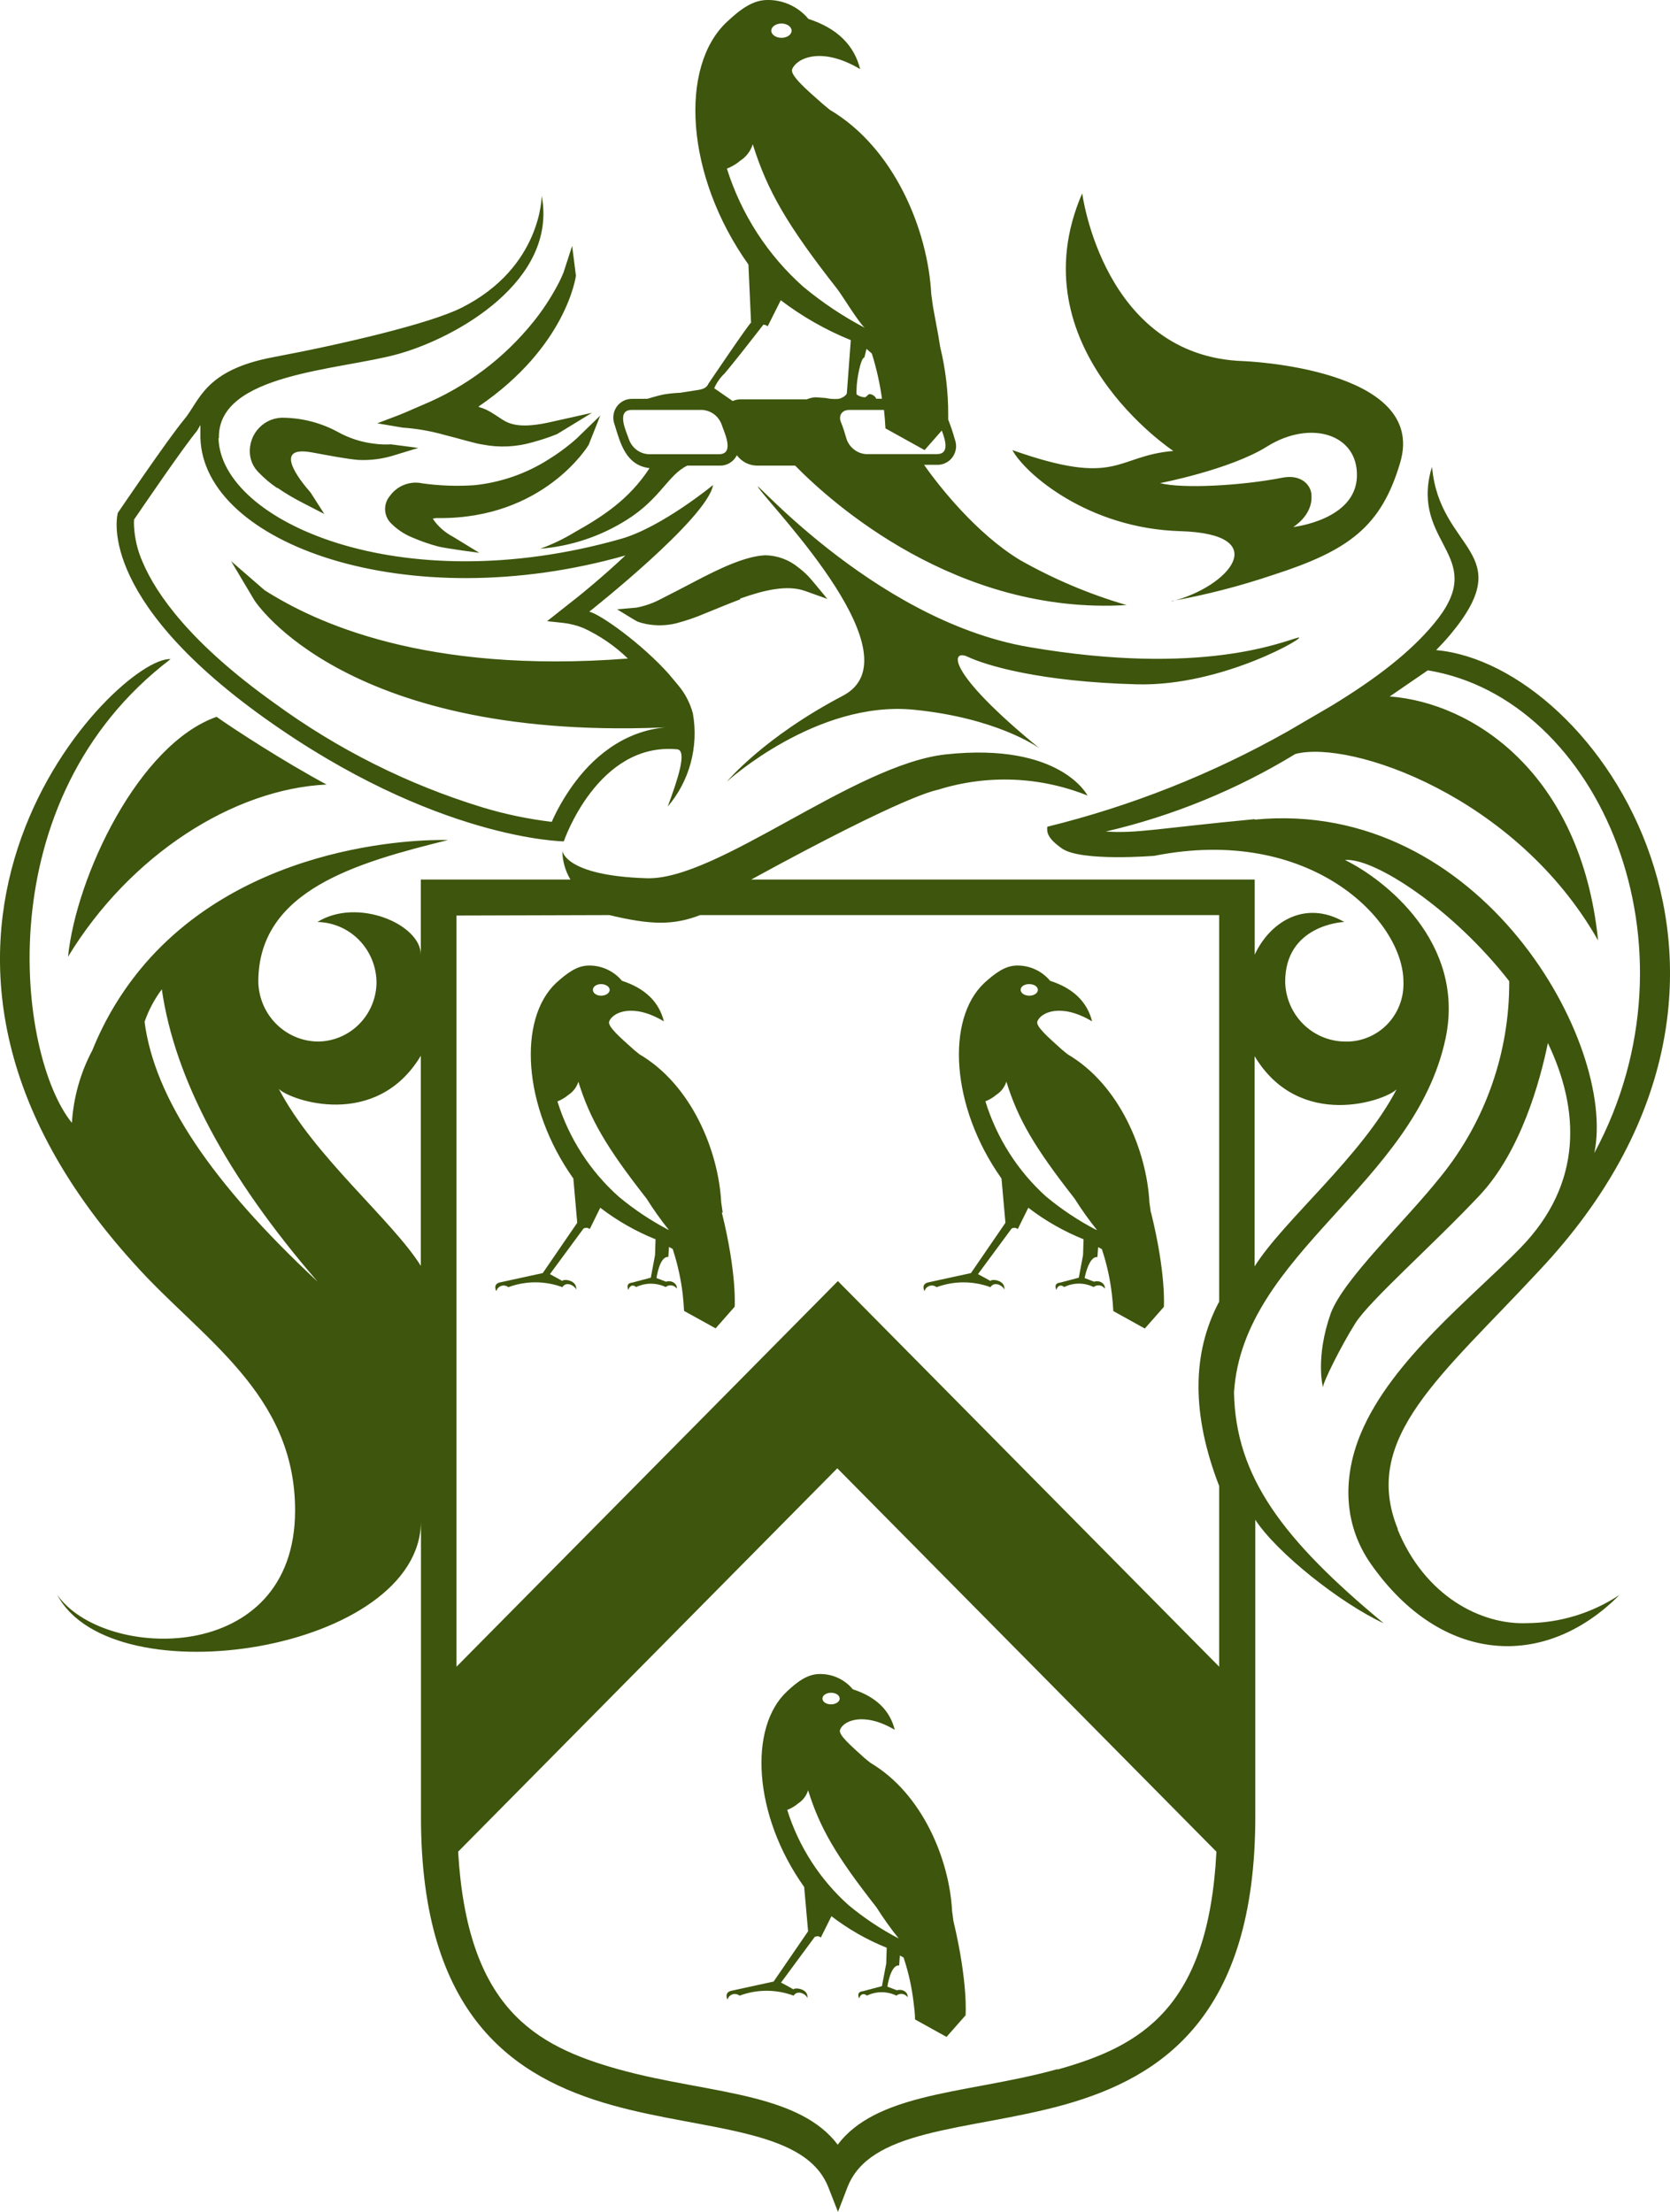 <?xml version="1.0" encoding="UTF-8"?>
<svg xmlns="http://www.w3.org/2000/svg" width="37" height="49" viewBox="0 0 37 49" fill="none">
  <path d="M19.184 10.06C19.09 10.053 19 10.018 18.925 9.961C18.849 9.903 18.792 9.825 18.759 9.736C18.721 9.606 18.682 9.473 18.631 9.35C18.579 9.226 18.631 9.081 18.822 9.081H19.585C19.601 9.218 19.611 9.354 19.618 9.49L20.485 9.971L20.866 9.537C20.943 9.741 21.044 10.06 20.76 10.06H19.184ZM19.541 8.834H19.414C19.402 8.807 19.383 8.783 19.359 8.765C19.335 8.747 19.308 8.736 19.278 8.732C19.232 8.722 19.211 8.792 19.158 8.801C19.093 8.798 19.031 8.776 18.978 8.738C18.975 8.696 18.975 8.655 18.978 8.614C18.978 8.421 19.07 7.921 19.15 7.921L19.198 7.728L19.316 7.832C19.419 8.159 19.494 8.494 19.541 8.834ZM19.175 7.27C18.686 7.015 18.226 6.708 17.8 6.355C17.01 5.654 16.424 4.749 16.105 3.736C16.215 3.692 16.318 3.631 16.409 3.554C16.537 3.47 16.632 3.343 16.678 3.195C17 4.226 17.441 4.99 18.555 6.409C18.661 6.546 19.036 7.166 19.169 7.27H19.175ZM17.314 0.838C17.189 0.838 17.088 0.767 17.088 0.68C17.088 0.593 17.189 0.521 17.314 0.521C17.438 0.521 17.539 0.593 17.539 0.68C17.539 0.767 17.438 0.838 17.314 0.838ZM16.913 7.193C16.948 7.192 16.982 7.206 17.008 7.23L17.298 6.651C17.775 7.014 18.297 7.311 18.85 7.535L18.763 8.705C18.763 8.761 18.627 8.84 18.555 8.838C18.466 8.843 18.377 8.836 18.291 8.817L18.068 8.801C18.002 8.805 17.937 8.82 17.877 8.846H16.424C16.358 8.845 16.293 8.858 16.233 8.884L15.824 8.601C15.878 8.476 15.957 8.365 16.055 8.272C16.088 8.239 16.414 7.828 16.437 7.801L16.913 7.193ZM15.989 9.406C16.031 9.543 16.294 10.062 15.931 10.062H14.366C14.271 10.056 14.179 10.023 14.103 9.965C14.027 9.907 13.969 9.828 13.936 9.738C13.894 9.601 13.631 9.081 13.995 9.081H15.559C15.654 9.087 15.745 9.121 15.822 9.178C15.898 9.236 15.956 9.315 15.989 9.406ZM24.962 13.405C24.138 13.165 23.344 12.829 22.596 12.405C21.642 11.826 20.819 10.792 20.473 10.297H20.758C20.826 10.3 20.894 10.285 20.955 10.254C21.016 10.223 21.069 10.178 21.108 10.121C21.147 10.064 21.172 9.999 21.18 9.93C21.188 9.862 21.178 9.792 21.153 9.728C21.113 9.581 21.064 9.437 21.008 9.295V9.174C21.008 8.672 20.949 8.173 20.83 7.685C20.805 7.525 20.779 7.367 20.748 7.211L20.67 6.79L20.632 6.51C20.557 5.097 19.818 3.28 18.385 2.433L18.228 2.303C17.846 1.967 17.497 1.662 17.552 1.531C17.646 1.296 18.19 1.016 19.057 1.531C18.925 1.002 18.549 0.626 17.911 0.419C17.8 0.285 17.66 0.179 17.503 0.106C17.346 0.034 17.175 -0.003 17.002 0C16.68 0 16.403 0.205 16.103 0.487C15.049 1.473 15.177 3.886 16.582 5.861L16.64 7.149C16.607 7.149 15.696 8.5 15.696 8.5C15.677 8.545 15.642 8.581 15.599 8.602C15.565 8.618 15.529 8.629 15.492 8.635L15.072 8.701C14.958 8.706 14.845 8.717 14.732 8.734C14.557 8.763 14.351 8.838 14.335 8.836C14.305 8.833 14.275 8.833 14.245 8.836H14.013C13.944 8.834 13.877 8.848 13.815 8.879C13.754 8.91 13.701 8.956 13.662 9.012C13.623 9.069 13.598 9.135 13.591 9.203C13.583 9.272 13.592 9.341 13.617 9.406C13.745 9.824 13.867 10.307 14.391 10.371C13.938 11.068 13.339 11.45 12.733 11.79C12.492 11.937 12.236 12.06 11.97 12.156C12.652 12.101 13.31 11.881 13.89 11.514C14.631 11.05 14.801 10.519 15.227 10.315H15.943C16.022 10.318 16.1 10.298 16.167 10.257C16.235 10.216 16.29 10.157 16.325 10.085C16.381 10.16 16.454 10.221 16.539 10.261C16.623 10.301 16.716 10.319 16.809 10.315H17.617C18.419 11.133 21.193 13.631 24.967 13.404L24.962 13.405ZM6.147 10.807C6.327 10.931 6.515 11.042 6.71 11.141L7.185 11.386L6.882 10.913C6.609 10.602 6.046 9.867 6.903 10.021C7.357 10.104 7.666 10.164 7.938 10.189C8.21 10.202 8.483 10.166 8.743 10.083L9.268 9.923L8.663 9.844C8.536 9.851 8.408 9.846 8.281 9.828C8 9.794 7.727 9.705 7.479 9.566C7.12 9.372 6.72 9.266 6.313 9.255C6.209 9.248 6.105 9.264 6.007 9.301C5.91 9.338 5.821 9.396 5.748 9.471C5.674 9.545 5.617 9.635 5.581 9.733C5.544 9.832 5.529 9.937 5.536 10.043C5.547 10.208 5.62 10.362 5.74 10.475C5.86 10.6 5.993 10.712 6.137 10.809L6.147 10.807ZM4.364 9.546C4.07 9.898 3.188 11.191 2.97 11.51C2.966 11.562 2.966 11.615 2.97 11.668C2.986 11.94 3.05 12.206 3.161 12.454C3.462 13.162 4.217 14.247 6.074 15.572C7.477 16.599 9.039 17.382 10.696 17.888C11.195 18.039 11.706 18.145 12.224 18.207L12.268 18.11C12.404 17.823 12.57 17.552 12.762 17.299C13.203 16.72 13.934 16.102 14.984 16.102C7.701 16.488 5.656 13.336 5.629 13.286L5.12 12.431L5.862 13.075C6.972 13.782 9.404 14.936 13.911 14.589C13.623 14.309 13.29 14.081 12.926 13.913C12.782 13.855 12.632 13.817 12.478 13.799L12.121 13.761L12.806 13.22C12.835 13.197 13.346 12.788 13.856 12.305C9.028 13.676 4.501 12.05 4.44 9.695C4.44 9.597 4.44 9.502 4.44 9.417L4.364 9.546ZM4.841 9.703C4.885 11.548 8.865 13.328 13.757 11.938C14.66 11.682 15.798 10.745 15.798 10.745C15.672 11.487 13.056 13.55 13.056 13.55C13.318 13.616 14.221 14.265 14.816 14.929L15.038 15.195C15.185 15.373 15.291 15.581 15.351 15.805C15.416 16.169 15.399 16.544 15.303 16.901C15.207 17.258 15.033 17.588 14.793 17.869C15.015 17.272 15.234 16.62 15 16.599C13.239 16.438 12.491 18.639 12.491 18.639C12.491 18.639 9.646 18.612 5.857 15.904C2.067 13.195 2.611 11.361 2.611 11.361C2.611 11.361 3.726 9.716 4.077 9.297C4.429 8.878 4.522 8.201 6.051 7.913C7.581 7.626 9.522 7.172 10.227 6.817C12.002 5.925 12.002 4.336 12.002 4.336C12.357 6.216 10.122 7.479 8.823 7.842C7.525 8.205 4.814 8.268 4.85 9.707L4.841 9.703ZM10.605 9.004C12.546 7.682 12.756 6.135 12.76 6.108L12.676 5.448L12.485 6.037C12.443 6.141 12.394 6.243 12.34 6.342C12.193 6.614 12.023 6.872 11.83 7.114C11.174 7.934 10.324 8.574 9.358 8.973C9.068 9.102 8.865 9.185 8.865 9.185L8.358 9.378L8.921 9.473C9.235 9.495 9.546 9.549 9.849 9.635C10.204 9.724 10.538 9.828 10.693 9.848C11.064 9.921 11.448 9.902 11.811 9.794C11.991 9.745 12.167 9.687 12.34 9.618L13.115 9.145L12.252 9.338C11.552 9.504 11.298 9.404 11.122 9.29L10.962 9.185C10.901 9.144 10.837 9.107 10.771 9.075C10.718 9.051 10.664 9.031 10.608 9.016L10.605 9.004ZM9.591 11.489C9.63 11.479 9.669 11.475 9.709 11.477C12.048 11.5 13.031 9.873 13.041 9.857L13.3 9.205L12.816 9.676C12.816 9.676 12.756 9.736 12.648 9.824C12.495 9.95 12.334 10.066 12.166 10.17C11.665 10.491 11.097 10.689 10.507 10.749C10.125 10.775 9.741 10.761 9.362 10.709C9.228 10.679 9.088 10.689 8.959 10.739C8.83 10.788 8.719 10.874 8.638 10.987C8.57 11.067 8.532 11.17 8.532 11.276C8.532 11.382 8.57 11.485 8.638 11.566C8.779 11.716 8.95 11.833 9.14 11.909C9.32 11.987 9.504 12.051 9.692 12.102C9.849 12.147 10.62 12.247 10.62 12.247L10.032 11.888C9.878 11.807 9.743 11.694 9.635 11.556C9.615 11.531 9.597 11.504 9.581 11.475L9.591 11.489ZM25.958 13.322C27.224 13.006 28.238 11.828 26.149 11.767C24.108 11.707 22.713 10.496 22.43 9.971C24.784 10.805 24.708 10.099 25.996 9.99C25.996 9.99 22.503 7.687 23.977 4.282C23.977 4.282 24.442 7.896 27.549 8C27.549 8 31.64 8.151 31.023 10.245C30.603 11.668 29.887 12.195 28.207 12.736C27.473 12.984 26.722 13.178 25.96 13.315L25.958 13.322ZM28.648 11.676C28.648 11.676 30.025 11.525 30.063 10.568C30.101 9.61 29.03 9.292 28.072 9.892C27.255 10.404 25.701 10.703 25.701 10.703C26.201 10.832 27.514 10.759 28.41 10.583C28.839 10.498 29.064 10.757 29.057 10.996C29.074 11.427 28.648 11.678 28.648 11.678V11.676ZM16.105 17.315C16.105 17.315 18.083 15.512 20.24 15.722C22.071 15.902 22.978 16.541 23.032 16.579C20.909 14.842 21.08 14.379 21.437 14.548C21.844 14.741 23.039 15.104 25.193 15.16C27.102 15.21 29.036 14.056 28.757 14.126C28.423 14.21 26.632 14.992 22.795 14.334C19.284 13.732 16.443 10.309 16.823 10.83C17.203 11.351 20.313 14.554 18.675 15.413C16.918 16.334 16.105 17.315 16.105 17.315ZM16.397 13.261C16.936 13.068 17.447 12.952 17.835 13.091L18.331 13.268C18.331 13.268 17.965 12.822 17.911 12.768C17.843 12.699 17.771 12.634 17.693 12.575C17.486 12.403 17.227 12.306 16.958 12.301C16.506 12.319 15.918 12.608 15.397 12.88C15.133 13.018 14.877 13.153 14.648 13.267C14.478 13.358 14.296 13.424 14.106 13.46L13.673 13.498C13.673 13.498 14.07 13.745 14.118 13.767C14.179 13.791 14.243 13.809 14.309 13.822C14.528 13.866 14.754 13.862 14.971 13.811C15.198 13.752 15.42 13.676 15.635 13.583C15.876 13.487 16.137 13.375 16.399 13.278L16.397 13.261ZM4.799 15.88C3.069 16.488 1.689 19.417 1.507 21.195C2.88 18.936 5.173 17.477 7.235 17.38C6.307 16.884 5.135 16.122 4.799 15.88ZM18.413 37.757C18.514 37.757 18.604 37.701 18.604 37.629C18.604 37.558 18.522 37.5 18.413 37.5C18.304 37.5 18.222 37.558 18.222 37.629C18.222 37.701 18.304 37.757 18.413 37.757ZM17.441 40.095C17.697 40.911 18.169 41.642 18.805 42.209C19.147 42.492 19.518 42.739 19.912 42.944C19.734 42.723 19.569 42.491 19.417 42.251C18.52 41.108 18.163 40.492 17.904 39.66C17.867 39.78 17.79 39.882 17.686 39.95C17.612 40.012 17.529 40.062 17.439 40.096L17.441 40.095ZM19.54 44L19.635 43.498L19.646 43.149C19.208 42.973 18.796 42.738 18.421 42.45L18.186 42.923C18.165 42.904 18.138 42.893 18.11 42.894C18.088 42.894 18.067 42.9 18.049 42.911L17.304 43.921C17.413 43.975 17.579 44.071 17.579 44.071C17.613 44.021 17.919 44.058 17.888 44.264C17.863 44.179 17.671 44.071 17.583 44.21C17.196 44.066 16.772 44.066 16.386 44.21C16.364 44.193 16.338 44.181 16.311 44.176C16.284 44.171 16.255 44.172 16.229 44.181C16.202 44.19 16.178 44.205 16.159 44.225C16.14 44.245 16.126 44.27 16.118 44.297C16.118 44.297 16.036 44.147 16.195 44.104L17.14 43.898L17.904 42.784L17.817 41.803C16.685 40.212 16.582 38.266 17.436 37.471C17.678 37.243 17.9 37.085 18.161 37.085C18.3 37.083 18.439 37.112 18.565 37.17C18.692 37.229 18.805 37.315 18.894 37.423C19.414 37.591 19.717 37.894 19.824 38.321C19.125 37.909 18.679 38.127 18.612 38.321C18.568 38.431 18.856 38.676 19.156 38.948L19.284 39.052C20.439 39.734 21.035 41.199 21.094 42.334L21.124 42.558C21.451 43.929 21.393 44.645 21.393 44.645L20.971 45.124L20.273 44.737C20.273 44.608 20.256 44.477 20.24 44.351C20.202 44.029 20.132 43.712 20.032 43.404L20.019 43.365L19.937 43.321L19.921 43.542C19.73 43.517 19.66 44.01 19.66 44.01L19.872 44.091C19.981 44.056 20.122 44.122 20.108 44.245C20.095 44.226 20.078 44.209 20.058 44.197C20.038 44.184 20.016 44.176 19.992 44.172C19.969 44.169 19.945 44.17 19.923 44.177C19.9 44.183 19.879 44.194 19.86 44.209C19.758 44.16 19.647 44.134 19.534 44.134C19.421 44.134 19.309 44.16 19.207 44.209C19.125 44.139 19.053 44.191 19.036 44.274C19.036 44.274 18.957 44.126 19.116 44.112L19.54 44ZM14.82 27.251C14.426 27.045 14.055 26.798 13.713 26.514C13.076 25.948 12.605 25.217 12.35 24.4C12.439 24.365 12.522 24.315 12.596 24.253C12.7 24.185 12.777 24.083 12.814 23.963C13.073 24.795 13.43 25.411 14.326 26.554C14.477 26.795 14.643 27.027 14.82 27.249V27.251ZM13.318 22.058C13.216 22.058 13.136 22.002 13.136 21.929C13.136 21.855 13.216 21.801 13.318 21.801C13.419 21.801 13.508 21.859 13.508 21.929C13.508 21.998 13.426 22.058 13.318 22.058ZM16.012 26.863L15.979 26.639C15.92 25.5 15.324 24.035 14.169 23.357L14.041 23.253C13.739 22.981 13.453 22.736 13.497 22.626C13.573 22.433 14.011 22.21 14.709 22.626C14.602 22.201 14.299 21.896 13.78 21.728C13.69 21.62 13.577 21.534 13.45 21.476C13.324 21.417 13.186 21.388 13.046 21.39C12.787 21.39 12.563 21.556 12.321 21.776C11.473 22.572 11.575 24.517 12.703 26.108L12.789 27.089L12.025 28.203L11.07 28.411C10.912 28.452 10.996 28.604 10.996 28.604C11.003 28.577 11.017 28.552 11.036 28.532C11.056 28.511 11.079 28.496 11.106 28.487C11.133 28.478 11.161 28.476 11.188 28.481C11.216 28.486 11.242 28.498 11.263 28.515C11.65 28.372 12.074 28.372 12.46 28.515C12.548 28.373 12.739 28.485 12.764 28.57C12.794 28.361 12.491 28.324 12.457 28.377C12.457 28.377 12.29 28.282 12.184 28.226L12.928 27.216C12.947 27.205 12.968 27.199 12.989 27.199C13.017 27.199 13.044 27.209 13.066 27.228L13.299 26.755C13.674 27.043 14.086 27.278 14.524 27.454L14.513 27.803L14.419 28.305L14.003 28.415C13.845 28.429 13.923 28.577 13.923 28.577C13.94 28.494 14.013 28.442 14.095 28.512C14.197 28.463 14.308 28.438 14.421 28.438C14.534 28.438 14.646 28.463 14.748 28.512C14.766 28.497 14.787 28.486 14.81 28.48C14.833 28.474 14.856 28.472 14.88 28.476C14.903 28.479 14.925 28.487 14.945 28.5C14.965 28.512 14.982 28.529 14.996 28.548C15.007 28.427 14.868 28.355 14.757 28.394L14.545 28.313C14.545 28.313 14.612 27.823 14.807 27.846L14.822 27.624L14.904 27.668L14.916 27.707C15.015 28.015 15.085 28.332 15.124 28.654C15.139 28.786 15.15 28.917 15.156 29.041L15.855 29.427L16.277 28.948C16.277 28.948 16.33 28.224 15.992 26.857L16.012 26.863ZM24.282 27.243C23.888 27.038 23.517 26.79 23.175 26.506C22.547 25.939 22.083 25.21 21.832 24.398C21.921 24.363 22.004 24.313 22.077 24.251C22.181 24.183 22.259 24.081 22.297 23.962C22.556 24.794 22.913 25.409 23.808 26.552C23.96 26.793 24.125 27.025 24.303 27.247L24.282 27.243ZM22.804 22.058C22.703 22.058 22.613 22.002 22.613 21.929C22.613 21.855 22.695 21.801 22.804 21.801C22.913 21.801 22.995 21.859 22.995 21.929C22.995 21.998 22.913 22.058 22.804 22.058ZM25.498 26.863L25.466 26.639C25.407 25.5 24.811 24.035 23.656 23.357L23.528 23.253C23.228 22.981 22.94 22.736 22.984 22.626C23.058 22.433 23.497 22.21 24.196 22.626C24.089 22.201 23.786 21.896 23.266 21.728C23.176 21.62 23.064 21.534 22.937 21.476C22.811 21.417 22.672 21.388 22.533 21.39C22.273 21.39 22.05 21.556 21.808 21.776C20.958 22.572 21.061 24.517 22.189 26.108L22.276 27.089L21.512 28.203L20.557 28.411C20.399 28.452 20.483 28.604 20.483 28.604C20.49 28.577 20.504 28.552 20.523 28.532C20.542 28.511 20.566 28.496 20.593 28.487C20.619 28.478 20.647 28.476 20.675 28.481C20.702 28.486 20.728 28.498 20.75 28.515C21.136 28.373 21.559 28.373 21.945 28.515C22.033 28.373 22.224 28.485 22.251 28.57C22.281 28.361 21.978 28.324 21.943 28.377C21.943 28.377 21.777 28.282 21.668 28.226L22.413 27.216C22.431 27.205 22.451 27.199 22.472 27.199C22.5 27.199 22.527 27.209 22.549 27.228L22.783 26.755C23.158 27.043 23.57 27.278 24.007 27.454L23.996 27.803L23.902 28.305L23.486 28.415C23.327 28.429 23.406 28.577 23.406 28.577C23.423 28.494 23.495 28.442 23.578 28.512C23.679 28.462 23.791 28.436 23.904 28.436C24.017 28.436 24.129 28.462 24.23 28.512C24.249 28.497 24.27 28.486 24.293 28.48C24.315 28.474 24.339 28.472 24.362 28.476C24.386 28.479 24.408 28.487 24.428 28.5C24.448 28.512 24.465 28.529 24.479 28.548C24.49 28.427 24.351 28.355 24.242 28.394L24.03 28.313C24.03 28.313 24.123 27.819 24.314 27.849L24.33 27.628L24.412 27.672L24.425 27.71C24.525 28.019 24.595 28.336 24.633 28.658C24.649 28.79 24.66 28.921 24.666 29.044L25.364 29.431L25.786 28.952C25.786 28.952 25.84 28.228 25.502 26.861L25.498 26.863ZM30.97 33.875C30.143 31.851 31.955 30.465 34.105 28.145C40.161 21.707 35.388 14.722 31.819 14.402C31.93 14.288 32.035 14.174 32.131 14.06C33.675 12.21 31.892 12.22 31.728 10.344C31.704 10.413 31.685 10.484 31.671 10.556C31.363 12.101 32.986 12.361 31.766 13.822C31.239 14.454 30.494 15.031 29.498 15.637L28.532 16.201C26.858 17.146 25.066 17.857 23.203 18.315C23.192 18.438 23.203 18.568 23.528 18.796C23.948 19.093 25.575 18.959 25.575 18.959C29.026 18.274 31.094 20.382 31.094 21.749C31.101 21.925 31.072 22.101 31.008 22.265C30.945 22.429 30.848 22.578 30.725 22.703C30.601 22.827 30.453 22.924 30.291 22.988C30.128 23.052 29.955 23.081 29.78 23.073C29.436 23.066 29.108 22.923 28.864 22.677C28.621 22.43 28.481 22.098 28.474 21.749C28.474 20.494 29.746 20.423 29.784 20.425C28.906 19.921 28.129 20.436 27.799 21.149V19.485H16.643C20.118 17.585 20.71 17.517 20.786 17.494C21.872 17.155 23.039 17.2 24.095 17.624C24.095 17.624 23.501 16.44 20.958 16.712C18.925 16.931 15.897 19.504 14.329 19.456C12.504 19.4 12.459 18.846 12.459 18.846C12.461 19.071 12.523 19.292 12.638 19.485H9.324V21.151C9.324 20.475 7.918 19.875 7.033 20.425C7.378 20.432 7.707 20.573 7.951 20.82C8.195 21.067 8.335 21.4 8.342 21.749C8.343 21.923 8.309 22.095 8.243 22.256C8.177 22.417 8.081 22.563 7.959 22.686C7.838 22.809 7.693 22.907 7.534 22.973C7.375 23.04 7.205 23.074 7.033 23.073C6.687 23.067 6.358 22.925 6.114 22.678C5.87 22.431 5.73 22.098 5.723 21.749C5.723 19.716 7.911 19.11 9.923 18.61C9.923 18.61 5.744 18.44 3.224 21.336C2.728 21.909 2.33 22.561 2.046 23.267C1.782 23.763 1.628 24.312 1.593 24.875C0.383 23.388 -0.316 17.716 3.779 14.602C2.634 14.521 -3.621 20.741 2.983 28.006C4.459 29.653 6.538 30.861 6.538 33.461C6.538 36.936 2.271 36.786 1.267 35.328C2.479 37.645 9.327 36.589 9.327 33.691V40.255C9.327 44.662 11.386 46.027 13.564 46.637C14.618 46.932 15.708 47.054 16.609 47.288C17.51 47.521 18.11 47.842 18.354 48.458L18.566 49L18.778 48.448C19.022 47.832 19.625 47.51 20.523 47.278C21.42 47.046 22.514 46.923 23.578 46.627C25.754 46.017 27.812 44.651 27.812 40.245V33.668C28.287 34.396 29.687 35.51 30.657 35.961C28.415 34.102 27.375 32.711 27.34 30.844C27.543 27.755 31.338 26.249 32.028 23.002C32.474 20.878 30.668 19.475 29.799 19.052C30.439 18.992 32.188 20.131 33.438 21.736C33.447 23.311 32.911 24.84 31.924 26.06C31.098 27.095 29.779 28.323 29.485 29.091C29.135 30.083 29.311 30.732 29.311 30.732C29.311 30.624 29.708 29.824 30.025 29.319C30.342 28.813 31.732 27.597 32.782 26.481C33.688 25.515 34.118 23.971 34.294 23.106C34.994 24.568 35.086 26.21 33.685 27.647C32.619 28.741 30.832 30.129 30.153 31.749C29.771 32.656 29.727 33.722 30.372 34.645C31.934 36.874 34.223 37.004 35.882 35.332C35.273 35.736 34.562 35.953 33.834 35.958C32.812 36 31.569 35.359 30.964 33.88L30.97 33.875ZM3.203 22.637C3.292 22.378 3.421 22.136 3.585 21.917C3.872 23.904 5.024 26.064 7.04 28.396C4.688 26.205 3.424 24.33 3.203 22.637ZM9.324 28.043C8.68 27.019 6.954 25.614 6.177 24.122C6.416 24.371 8.327 25.046 9.324 23.388V28.043ZM13.501 20.272C14.429 20.494 14.918 20.5 15.513 20.272H27.012V28.834C26.401 29.981 26.401 31.343 27.012 32.921V36.923L18.564 28.38L10.114 36.923V20.282L13.501 20.272ZM23.429 45.838C22.378 46.131 21.292 46.253 20.395 46.486C19.652 46.679 18.974 46.959 18.56 47.512C18.146 46.959 17.466 46.678 16.726 46.486C15.828 46.253 14.742 46.133 13.69 45.838C11.836 45.317 10.353 44.473 10.15 41.021L18.551 32.527L26.951 41.021C26.772 44.483 25.286 45.328 23.43 45.847L23.429 45.838ZM27.797 28.043V23.398C28.793 25.056 30.704 24.38 30.943 24.131C30.168 25.624 28.442 27.029 27.799 28.052L27.797 28.043ZM27.797 18.147C25.637 18.353 25.197 18.467 24.5 18.421C25.981 18.076 27.398 17.497 28.7 16.703C29.922 16.382 33.599 17.645 35.407 20.834C35.025 17.102 32.608 15.564 30.79 15.429L31.634 14.85C35.435 15.473 37.789 20.965 35.323 25.544C35.827 23.131 32.818 17.678 27.802 18.157L27.797 18.147Z" fill="#3D550C"></path>
</svg>
